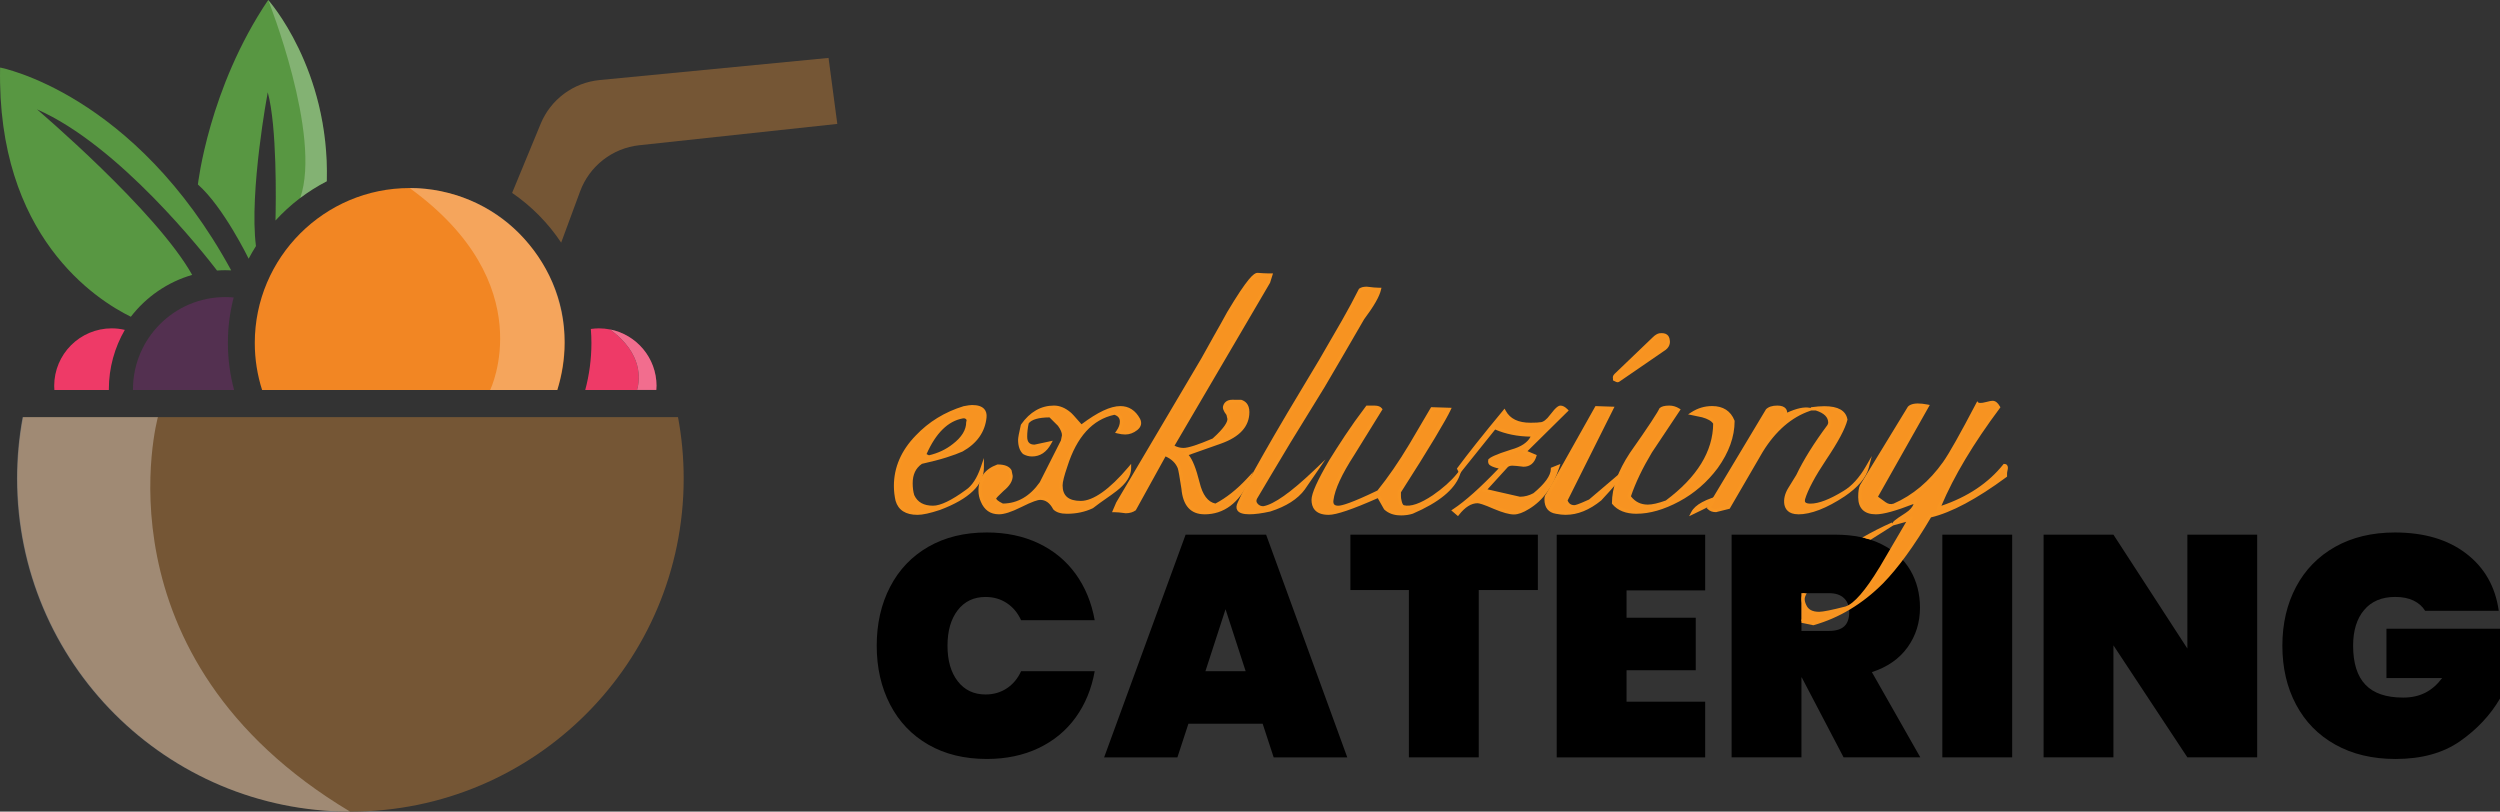 <?xml version="1.0" encoding="UTF-8"?>
<svg xmlns="http://www.w3.org/2000/svg" id="Layer_2" data-name="Layer 2" viewBox="0 0 771.74 250.54">
  <rect x="0" y="0" width="771.74" height="250.54" fill="#333333" stroke="none"/>
  <defs>
    <style>
      .cls-1 {
        opacity: .26;
      }

      .cls-1, .cls-2 {
        fill: #fff;
      }

      .cls-3 {
        fill: #589742;
      }

      .cls-4 {
        fill: #533050;
      }

      .cls-5 {
        fill: #f79321;
      }

      .cls-6 {
        fill: #f28623;
      }

      .cls-7 {
        fill: #f89521;
      }

      .cls-2 {
        opacity: .31;
      }

      .cls-8 {
        fill: #ee3a67;
      }

      .cls-9 {
        fill: #755635;
      }
    </style>
  </defs>
  <g id="Layer_1-2" data-name="Layer 1">
    <g>
      <path d="m274.77,181.17c2.75-5.31,6.68-9.43,11.8-12.38,5.11-2.94,11.13-4.42,18.06-4.42,5.95,0,11.28,1.12,15.97,3.35,4.69,2.23,8.51,5.39,11.46,9.47,2.94,4.08,4.9,8.84,5.87,14.27h-22.72c-1.04-2.27-2.51-4.03-4.42-5.29-1.91-1.26-4.09-1.89-6.55-1.89-3.63,0-6.49,1.36-8.59,4.08-2.1,2.72-3.16,6.38-3.16,10.97s1.05,8.25,3.16,10.97c2.1,2.72,4.97,4.08,8.59,4.08,2.46,0,4.64-.63,6.55-1.89,1.91-1.26,3.38-3.02,4.42-5.29h22.72c-.97,5.44-2.93,10.19-5.87,14.27-2.95,4.08-6.77,7.23-11.46,9.47-4.69,2.23-10.02,3.35-15.97,3.35-6.93,0-12.95-1.47-18.06-4.42-5.11-2.94-9.05-7.07-11.8-12.38-2.75-5.31-4.13-11.36-4.13-18.16s1.37-12.85,4.13-18.16Z"></path>
      <path d="m389.77,223.41h-22.91l-3.4,10.39h-22.62l25.15-68.74h24.86l25.05,68.74h-22.72l-3.4-10.39Zm-5.24-16.21l-6.21-19.13-6.21,19.13h12.43Z"></path>
      <path d="m474.73,165.05v17.09h-18.25v51.65h-21.56v-51.65h-18.06v-17.09h57.87Z"></path>
      <path d="m502.11,182.24v8.45h21.36v16.21h-21.36v9.71h24.27v17.19h-45.83v-68.74h45.83v17.19h-24.27Z"></path>
      <path d="m569.11,233.79l-12.91-24.66h-.1v24.66h-21.56v-68.74h32.04c5.57,0,10.32.99,14.27,2.96,3.95,1.97,6.91,4.66,8.88,8.06,1.97,3.4,2.96,7.23,2.96,11.51,0,4.6-1.28,8.67-3.83,12.23-2.56,3.56-6.23,6.12-11.02,7.67l14.95,26.31h-23.69Zm-13.01-39.03h8.54c2.07,0,3.62-.47,4.66-1.41,1.03-.94,1.55-2.41,1.55-4.42,0-1.81-.53-3.24-1.6-4.27-1.07-1.03-2.61-1.55-4.61-1.55h-8.54v11.65Z"></path>
      <path d="m621.15,165.05v68.74h-21.56v-68.74h21.56Z"></path>
      <path d="m696.78,233.79h-21.55l-22.82-34.57v34.57h-21.56v-68.74h21.56l22.82,35.15v-35.15h21.55v68.74Z"></path>
      <path d="m748.63,188.55c-.84-1.36-2.04-2.41-3.59-3.16-1.55-.74-3.43-1.12-5.63-1.12-4.14,0-7.35,1.34-9.61,4.03-2.27,2.69-3.4,6.36-3.4,11.02,0,5.37,1.26,9.39,3.79,12.04,2.52,2.66,6.41,3.98,11.65,3.98s9-2,12.04-6.02h-17.19v-15.24h35.05v21.56c-2.98,5.11-7.09,9.5-12.33,13.16-5.24,3.66-11.88,5.49-19.9,5.49-7.12,0-13.32-1.47-18.59-4.42-5.28-2.94-9.32-7.07-12.14-12.38-2.82-5.31-4.22-11.36-4.22-18.16s1.41-12.85,4.22-18.16c2.82-5.31,6.85-9.43,12.09-12.38,5.24-2.94,11.39-4.42,18.45-4.42,9,0,16.33,2.17,21.99,6.51,5.66,4.34,9.01,10.23,10.05,17.67h-22.72Z"></path>
    </g>
    <path class="cls-9" d="m7.14,128.77c-1.14,6.14-1.75,12.47-1.75,18.94,0,56.79,46.04,102.83,102.83,102.83s102.83-46.04,102.83-102.83c0-6.47-.6-12.8-1.75-18.94H7.14Z"></path>
    <path class="cls-3" d="m59.32,84.86c-11.06-19.78-47.91-51.1-47.91-51.1,25.35,11.09,51.71,44.68,55.59,49.75.83-.06,1.67-.1,2.51-.1.62,0,1.25.02,1.86.05C41.52,28.63.03,20.85.03,20.85c-1.05,52.07,29.67,71.69,40.36,76.93,4.72-6.12,11.32-10.72,18.93-12.92Z"></path>
    <path class="cls-8" d="m38.52,101.83c-1.29-.3-2.63-.47-4.01-.47-9.82,0-17.78,7.96-17.78,17.78,0,.42.03.83.06,1.25h16.81c0-.07,0-.14,0-.21,0-6.68,1.8-12.94,4.93-18.35Z"></path>
    <path class="cls-6" d="m126.47,58.05c-26.37,0-47.82,21.45-47.82,47.82,0,5.06.8,9.93,2.26,14.52h91.13c1.46-4.58,2.26-9.46,2.26-14.52,0-26.37-21.45-47.82-47.82-47.82Z"></path>
    <path class="cls-4" d="m72.13,91.83c-.86-.08-1.73-.12-2.61-.12-15.7,0-28.47,12.77-28.47,28.47,0,.07,0,.14,0,.21h31.21c-1.24-4.63-1.91-9.5-1.91-14.52s.62-9.55,1.78-14.04Z"></path>
    <path class="cls-3" d="m76.86,79.67c.63-1.18,1.29-2.34,2-3.46l.15-.25c-2.12-16.79,3.64-47.48,3.64-47.48,2.89,10.61,2.53,33.83,2.39,39.59,4.49-4.92,9.85-9.02,15.82-12.1l.02-.03C101.82,21.21,82.79,0,82.79,0c-18.38,27.23-21.7,56.95-21.7,56.95,7.88,6.91,15.67,22.91,15.67,22.91l.1-.18Z"></path>
    <path class="cls-9" d="m255.76,17.88l-70.64,6.83c-8.11.78-15.12,5.98-18.22,13.51l-8.81,21.33c5.98,4.09,11.13,9.31,15.14,15.35l5.84-15.81c2.89-7.84,9.98-13.37,18.29-14.26l61.11-6.58-2.7-20.35Z"></path>
    <path class="cls-1" d="m151.31,120.39s16-32.73-24.85-62.34c0,0,20.9-1.07,35.75,16.09s13.12,34.75,9.82,46.25h-20.72Z"></path>
    <g>
      <path class="cls-8" d="m188.31,101.7c-1.11-.22-2.25-.34-3.43-.34-.85,0-1.67.08-2.49.19.11,1.43.18,2.87.18,4.32,0,5.02-.67,9.88-1.91,14.52h16c.89-3.07,1.94-11.18-8.35-18.69Z"></path>
      <path class="cls-8" d="m202.67,119.14c0-8.65-6.18-15.85-14.36-17.45,10.29,7.51,9.24,15.63,8.35,18.69h5.94c.03-.41.06-.83.06-1.25Z"></path>
      <path class="cls-1" d="m202.67,119.14c0-8.65-6.18-15.85-14.36-17.45,10.29,7.51,9.24,15.63,8.35,18.69h5.94c.03-.41.06-.83.06-1.25Z"></path>
    </g>
    <path class="cls-1" d="m100.88,55.94C101.82,21.21,82.79,0,82.79,0c0,0,16.61,41.74,9.89,61.11,0,0,0,0,0,0,2.57-1.94,5.3-3.67,8.18-5.15l.02-.03Z"></path>
    <path class="cls-2" d="m48.75,128.77H6.99c-1.14,6.14-1.75,12.47-1.75,18.94,0,56.79,46.04,102.83,102.83,102.83-79.78-47.75-59.33-121.77-59.33-121.77Z"></path>
    <g>
      <g>
        <path class="cls-5" d="m299.09,125.62c.44-.05.77-.08.99-.08,2.86,0,4.19,1.1,3.97,3.31-.44,4.3-2.81,7.66-7.11,10.08-1.21.55-2.87,1.16-4.96,1.82-2.09.66-4.63,1.32-7.6,1.98-2.09,1.43-3.14,3.58-3.14,6.45,0,1.43.17,2.7.5,3.8,1.1,2.42,3.19,3.64,6.28,3.64,2.42,0,5.89-1.65,10.41-4.96,1.98-1.32,3.58-3.75,4.79-7.27,0,5.07-4.41,9.26-13.22,12.56-2.98.99-5.23,1.49-6.78,1.49-3.42,0-5.51-1.32-6.28-3.97-.33-1.43-.5-2.92-.5-4.46,0-5.62,2.2-10.69,6.61-15.21,3.97-4.19,8.81-7.16,14.55-8.93.55-.11,1.05-.19,1.49-.25Zm-13.72,14.79l1.32.66c2.98-.66,5.56-1.87,7.77-3.64,2.86-2.2,4.3-4.57,4.3-7.11.22-.55.14-.99-.25-1.32-.39-.33-.85-.44-1.4-.33-4.85.88-8.76,4.79-11.74,11.74Z"></path>
        <path class="cls-7" d="m283.22,158.93c-3.65,0-5.92-1.46-6.76-4.33-.34-1.49-.52-3.03-.52-4.6,0-5.73,2.27-10.96,6.75-15.56,4-4.23,8.97-7.27,14.76-9.05.61-.12,1.12-.21,1.57-.27h0c.47-.06.82-.09,1.05-.09,1.78,0,3,.4,3.75,1.22.59.65.83,1.54.72,2.64-.46,4.45-2.93,7.97-7.36,10.47-1.27.58-2.91,1.18-5.05,1.86-2.08.66-4.62,1.32-7.55,1.97-1.91,1.34-2.84,3.3-2.84,5.98,0,1.38.16,2.61.48,3.66,1,2.19,2.9,3.28,5.8,3.28,2.3,0,5.71-1.64,10.12-4.86,1.9-1.27,3.44-3.63,4.62-7.03l.97-2.83v2.99c0,5.27-4.56,9.66-13.55,13.03-3.07,1.02-5.34,1.52-6.95,1.52Zm15.93-32.81c-.43.06-.92.14-1.45.24-5.57,1.72-10.39,4.67-14.28,8.78-4.3,4.41-6.47,9.41-6.47,14.86,0,1.5.16,2.96.48,4.35.7,2.4,2.6,3.58,5.79,3.58,1.11,0,2.63-.28,4.55-.82-3.16-.06-5.34-1.38-6.5-3.93-.37-1.21-.54-2.53-.54-4.01,0-3.03,1.13-5.33,3.36-6.86l.17-.08c2.94-.65,5.49-1.32,7.56-1.97,2.07-.66,3.72-1.26,4.9-1.8,4.09-2.31,6.39-5.57,6.82-9.68.08-.82-.07-1.43-.47-1.87-.53-.59-1.54-.89-3-.89-.21,0-.52.03-.93.08Zm-12.52,15.48l-1.9-.95.19-.43c3.03-7.07,7.1-11.12,12.1-12.03.7-.14,1.31.01,1.82.44.53.45.67,1.08.42,1.79-.03,2.65-1.55,5.14-4.49,7.41-2.25,1.8-4.93,3.05-7.96,3.73l-.17.04Zm-.61-1.42l.74.37c2.81-.65,5.3-1.83,7.39-3.5,2.73-2.1,4.11-4.36,4.11-6.72l.04-.19c.17-.43.05-.62-.11-.76-.27-.23-.58-.3-.98-.22-4.56.83-8.32,4.53-11.18,11.01Z"></path>
      </g>
      <g>
        <path class="cls-5" d="m345.86,125.86c2.42,0,4.3,1.21,5.62,3.64.55,1.1.3,2.07-.74,2.89-1.05.83-2.18,1.24-3.39,1.24-.66,0-1.43-.11-2.31-.33.77-1.1,1.16-2.15,1.16-3.14,0-1.32-.72-2.2-2.15-2.64-7.05,1.43-12.07,6.89-15.04,16.36-.99,2.87-1.49,4.85-1.49,5.95,0,3.53,2.04,5.29,6.12,5.29s9.09-3.53,15.04-10.58c0,2.21-1.43,4.41-4.3,6.61-.99.77-2.09,1.57-3.31,2.4-1.21.83-2.54,1.79-3.97,2.89-2.31,1.1-4.9,1.65-7.77,1.65-1.76,0-3.03-.38-3.8-1.16-1.1-2.09-2.59-3.14-4.46-3.14-.99,0-3.03.77-6.12,2.31-2.87,1.43-5.07,2.15-6.61,2.15-2.42,0-4.13-1.21-5.12-3.64-.44-.99-.66-2.04-.66-3.14,0-3.75,1.82-6.28,5.45-7.6,1.98,0,3.25.5,3.8,1.49l.33,1.65c0,1.32-.88,2.7-2.64,4.13-1.65,1.54-2.48,2.42-2.48,2.64,0,.66.83,1.38,2.48,2.15,4.74,0,8.7-2.26,11.9-6.78,1.1-2.2,2.2-4.38,3.31-6.53,1.1-2.15,2.2-4.32,3.31-6.53l.33-1.65c0-.99-.44-2.09-1.32-3.31l-2.81-2.81c-3.75,0-6.12.72-7.11,2.15-.33,1.54-.5,2.98-.5,4.3,0,1.98.93,2.97,2.81,2.97l4.63-.99c-1.32,2.42-3.14,3.64-5.45,3.64-.88,0-1.71-.22-2.48-.66-.88-.88-1.32-2.2-1.32-3.97,0-.55.27-2.04.83-4.46,2.64-3.74,5.89-5.62,9.75-5.62,1.65,0,3.25.66,4.79,1.98.11,0,1.32,1.32,3.64,3.97,5.07-3.86,9.09-5.79,12.07-5.79Z"></path>
        <path class="cls-7" d="m308.34,158.76c-2.64,0-4.52-1.33-5.59-3.95-.46-1.04-.7-2.17-.7-3.33,0-3.96,1.95-6.68,5.78-8.07l.17-.03c2.17,0,3.59.59,4.24,1.74l.05.15.33,1.65c0,1.57-.94,3.09-2.82,4.62-1.73,1.61-2.17,2.16-2.29,2.33.05.22.37.76,2.08,1.58,4.5-.04,8.33-2.24,11.38-6.57,1.06-2.14,2.17-4.32,3.27-6.47,1.09-2.13,2.18-4.28,3.27-6.46l.32-1.59c0-.78-.42-1.79-1.24-2.91l-2.61-2.6c-3.36.02-5.53.65-6.43,1.85-.31,1.46-.46,2.84-.46,4.09,0,1.69.7,2.46,2.26,2.47l5.64-1.21-.52.96c-1.41,2.59-3.39,3.9-5.89,3.9-.97,0-1.89-.25-2.73-.73l-.1-.08c-.98-.97-1.47-2.43-1.47-4.32,0-.6.27-2.1.84-4.57l.08-.18c2.73-3.87,6.15-5.83,10.16-5.83,1.76,0,3.48.71,5.11,2.09.34.25,1.1,1.06,3.39,3.68,5.03-3.77,8.95-5.61,12-5.61,2.61,0,4.65,1.31,6.06,3.9.67,1.33.36,2.55-.87,3.52-1.13.89-2.38,1.35-3.7,1.35-.71,0-1.53-.12-2.44-.34l-.7-.18.42-.59c.71-1.01,1.07-1.97,1.07-2.85,0-1.06-.53-1.74-1.68-2.13-6.76,1.43-11.65,6.81-14.54,16-.97,2.81-1.46,4.76-1.46,5.8,0,3.22,1.84,4.79,5.62,4.79s8.84-3.5,14.66-10.4l.88-1.05v1.37c0,2.36-1.51,4.71-4.49,7.01-.98.76-2.1,1.57-3.33,2.41-1.18.81-2.51,1.77-3.94,2.88l-.09.05c-2.37,1.13-5.06,1.7-7.98,1.7-1.9,0-3.29-.44-4.16-1.3l-.09-.12c-1.02-1.93-2.33-2.87-4.02-2.87-.62,0-2.15.39-5.89,2.26-2.96,1.48-5.2,2.2-6.84,2.2Zm-.24-14.38c-3.39,1.26-5.04,3.59-5.04,7.1,0,1.02.21,2.01.62,2.94.92,2.25,2.45,3.34,4.67,3.34,1.46,0,3.61-.71,6.39-2.1,3.19-1.59,5.26-2.37,6.34-2.37,2.04,0,3.68,1.12,4.87,3.34.68.64,1.82.96,3.4.96,2.76,0,5.28-.53,7.51-1.58,1.43-1.1,2.76-2.07,3.95-2.88,1.21-.83,2.32-1.63,3.28-2.38,1.96-1.51,3.23-3.01,3.78-4.5-5.57,6.29-10.23,9.36-14.22,9.36-5.47,0-6.62-3.15-6.62-5.79,0-1.17.5-3.17,1.52-6.11,3.02-9.61,8.2-15.23,15.41-16.69l.12-.03.12.04c2.07.64,2.5,2.05,2.5,3.12,0,.9-.29,1.84-.85,2.81.56.11,1.06.16,1.51.16,1.1,0,2.11-.37,3.08-1.13.86-.68,1.05-1.39.61-2.28-1.23-2.26-2.93-3.36-5.17-3.36-2.85,0-6.81,1.91-11.76,5.68l-.37.28-.31-.35c-2.42-2.77-3.19-3.57-3.43-3.8h-.02l-.14-.12c-1.44-1.24-2.95-1.86-4.47-1.86-2.49,0-4.74.84-6.72,2.5,1.33-.57,3.17-.85,5.56-.85h.21l2.96,2.96c.99,1.36,1.47,2.57,1.47,3.66l-.38,1.88c-1.1,2.21-2.21,4.38-3.31,6.53-1.1,2.15-2.2,4.32-3.3,6.53-3.32,4.7-7.46,7.05-12.35,7.05l-.21-.05c-1.89-.88-2.77-1.71-2.77-2.6,0-.28,0-.54,2.64-3.01,1.66-1.35,2.49-2.61,2.49-3.77l-.3-1.47c-.47-.76-1.56-1.16-3.24-1.17Zm8.32-5.03c.67.37,1.4.56,2.17.56,1.8,0,3.26-.79,4.41-2.4l-3.58.76c-2.17,0-3.31-1.2-3.31-3.47,0-1.18.13-2.47.39-3.82-.14.18-.28.37-.42.56-.65,2.88-.79,3.9-.79,4.25,0,1.59.38,2.79,1.13,3.57Z"></path>
      </g>
      <g>
        <path class="cls-5" d="m391.64,87.02l-29.75,50.74c1.1.66,2.26.99,3.47.99,1.54,0,4.63-.99,9.26-2.98,3.19-2.86,4.79-5.01,4.79-6.45,0-.11-.11-.6-.33-1.49-.88-1.1-1.21-1.93-.99-2.48.33-.99,1.1-1.49,2.31-1.49h2.65c1.43.44,2.15,1.54,2.15,3.31,0,4.19-2.81,7.27-8.43,9.26l-10.74,3.8c1.32.99,2.59,3.91,3.8,8.76.99,4.19,2.81,6.5,5.45,6.94,3.41-1.76,6.72-4.35,9.92-7.77-3.09,6.72-7.55,10.08-13.39,10.08-3.97,0-6.17-2.48-6.61-7.44-.55-3.64-.94-5.79-1.16-6.45-.77-1.87-2.26-3.25-4.46-4.13l-9.26,16.86c-.77.55-1.71.83-2.81.83-.77-.11-1.43-.19-1.98-.25-.55-.05-1.05-.08-1.49-.08l.99-2.31,26.28-44.46c1.32-2.42,2.65-4.79,3.97-7.11,1.32-2.31,2.64-4.68,3.97-7.11,4.74-7.93,7.71-11.9,8.93-11.9,1.43.11,2.48.17,3.14.17h.99l-.66,2.15Z"></path>
        <path class="cls-7" d="m371.81,158.76c-4.25,0-6.65-2.66-7.11-7.89-.54-3.56-.92-5.71-1.13-6.33-.67-1.61-1.9-2.82-3.77-3.65l-9.19,16.63c-.85.61-1.9.92-3.1.92-.83-.11-1.49-.19-2.03-.25-.54-.05-1.02-.08-1.44-.08h-.76l1.29-3.01,26.31-44.52c1.33-2.43,2.66-4.82,3.96-7.1,1.33-2.32,2.66-4.71,3.96-7.1,6.4-10.72,8.32-12.16,9.36-12.16,1.45.11,2.49.17,3.14.17h1.67l-.91,2.9-29.49,50.3c.89.45,1.82.68,2.78.68,1.46,0,4.48-.98,8.98-2.9,3.77-3.39,4.57-5.15,4.57-6.02,0-.03-.04-.26-.29-1.26-.96-1.22-1.29-2.17-1-2.89.27-.81.98-1.8,2.78-1.8l2.79.02c1.14.35,2.5,1.29,2.5,3.78,0,4.4-2.95,7.67-8.76,9.73l-9.98,3.53c1.19,1.39,2.29,4.17,3.36,8.44.92,3.87,2.56,6.07,4.89,6.54,3.29-1.72,6.53-4.28,9.63-7.59l2.1-2.25-1.28,2.8c-3.16,6.88-7.82,10.37-13.84,10.37Zm-12.46-19.15l.41.17c2.32.93,3.92,2.41,4.74,4.41.24.72.63,2.86,1.19,6.56.42,4.73,2.42,7.01,6.12,7.01,4.77,0,8.51-2.26,11.38-6.88-2.5,2.31-5.07,4.16-7.68,5.51l-.15.08-.16-.03c-2.85-.47-4.82-2.93-5.86-7.32-1.47-5.86-2.78-7.85-3.62-8.48l-.75-.56,11.62-4.11c5.45-1.92,8.1-4.8,8.1-8.78,0-1.52-.55-2.42-1.73-2.81h-2.57c-1.31,0-1.68.65-1.84,1.15-.08.2-.12.72.91,2.01l.1.19c.32,1.29.35,1.49.35,1.61,0,1.6-1.62,3.83-4.96,6.82l-.14.09c-4.74,2.03-7.83,3.02-9.45,3.02-1.3,0-2.55-.36-3.73-1.06l-.42-.25,29.97-51.12.45-1.45h-.31c-.68,0-1.75-.06-3.18-.17-.32,0-2,.84-8.46,11.66-1.3,2.38-2.63,4.77-3.96,7.1-1.3,2.27-2.63,4.66-3.96,7.1l-26.29,44.48-.68,1.58c.25.01.51.04.79.06.56.06,1.23.14,2,.25.88,0,1.69-.23,2.36-.67l9.41-17.14Z"></path>
      </g>
      <g>
        <path class="cls-5" d="m421.89,89.01c.88.11,1.65.19,2.31.25.66.06,1.21.08,1.65.08-.44,1.98-2.15,4.96-5.12,8.92-2.54,4.41-4.82,8.35-6.86,11.82-2.04,3.47-3.83,6.53-5.37,9.17l-10.58,17.19c-2.31,3.86-4.33,7.22-6.03,10.08-1.71,2.87-3.11,5.24-4.21,7.11-.44.77-.39,1.49.17,2.15.55.66,1.27.99,2.15.99,3.41-.55,8.76-4.3,16.03-11.24l-3.64,5.29c-2.09,2.87-5.57,5.07-10.41,6.61-2.54.55-4.63.83-6.28.83-3.08,0-4.13-.99-3.14-2.98,1.21-2.75,3.88-7.77,8.02-15.04,4.13-7.27,9.83-16.91,17.11-28.92,2.64-4.52,4.98-8.57,7.02-12.15,2.04-3.58,3.77-6.8,5.21-9.67.44-.33,1.1-.5,1.98-.5Z"></path>
        <path class="cls-7" d="m385.69,158.76c-2,0-3.22-.41-3.74-1.25-.39-.64-.34-1.46.15-2.45,1.21-2.76,3.92-7.83,8.03-15.06,4.1-7.22,9.86-16.95,17.11-28.94,2.56-4.38,4.92-8.46,7.02-12.14,2.02-3.55,3.77-6.8,5.19-9.65l.05-.1.09-.07c.53-.4,1.28-.6,2.28-.6h.06c.87.11,1.64.2,2.29.25.63.05,1.17.08,1.61.08h.62l-.14.61c-.46,2.07-2.17,5.06-5.21,9.12-2.5,4.36-4.79,8.3-6.83,11.77-2.04,3.47-3.83,6.53-5.37,9.17l-10.58,17.2c-2.31,3.85-4.32,7.21-6.03,10.08-1.71,2.87-3.11,5.23-4.21,7.1-.34.59-.3,1.08.12,1.58.46.55,1.03.81,1.77.81,3.22-.53,8.52-4.26,15.69-11.1l3.49-3.33-6.37,9.27c-2.16,2.95-5.75,5.24-10.67,6.8-2.6.57-4.74.85-6.43.85Zm34.6-68.92c-1.42,2.83-3.16,6.06-5.16,9.58-2.1,3.68-4.46,7.77-7.03,12.16-7.25,11.98-13.01,21.71-17.1,28.92-4.09,7.2-6.78,12.25-7.99,15-.34.68-.41,1.18-.21,1.5.18.29.79.77,2.89.77,1.62,0,3.69-.27,6.17-.81,4.68-1.49,8.1-3.65,10.12-6.42l1.09-1.59c-5.73,5.11-10,7.84-13,8.33,0,0-.02,0-.03,0-1.1,0-1.94-.39-2.59-1.17-.69-.82-.76-1.76-.21-2.72,1.1-1.88,2.51-4.25,4.22-7.12,1.71-2.86,3.72-6.23,6.03-10.08l10.58-17.19c1.54-2.63,3.33-5.69,5.37-9.17,2.04-3.47,4.32-7.41,6.86-11.81,2.66-3.55,4.3-6.29,4.91-8.19-.32-.01-.67-.04-1.04-.07-.66-.05-1.43-.14-2.3-.25-.69,0-1.22.12-1.56.33Z"></path>
      </g>
      <g>
        <path class="cls-5" d="m424.37,125.7c.88,0,1.49.22,1.82.66-1.43,2.31-2.87,4.63-4.3,6.94-1.43,2.31-2.87,4.63-4.3,6.94-3.86,5.95-6.01,10.64-6.45,14.05-.22,1.54.44,2.31,1.98,2.31,1.65,0,5.79-1.6,12.4-4.79,3.31-4.08,6.61-8.87,9.92-14.38l6.61-11.24,5.29.17c-.66,1.43-2.26,4.27-4.79,8.51-2.54,4.24-6.06,9.89-10.58,16.94v1.32c0,.44.05.88.17,1.32.22,1.21.6,1.88,1.16,1.98,2.2.55,5.29-.5,9.26-3.14,3.19-2.2,5.73-4.46,7.6-6.78-1.54,4.3-6.28,8.16-14.21,11.57-.99.33-2.21.5-3.64.5-1.88,0-3.42-.55-4.63-1.65l-2.15-3.8c-7.93,3.53-13.06,5.29-15.37,5.29-3.2,0-4.79-1.38-4.79-4.13,0-1.87,1.82-5.89,5.45-12.07,1.43-2.31,3.06-4.85,4.88-7.6,1.82-2.75,3.94-5.73,6.36-8.93h2.31Z"></path>
        <path class="cls-7" d="m432.3,159.09c-1.99,0-3.66-.6-4.96-1.78l-.1-.12-1.93-3.41c-7.83,3.46-12.79,5.15-15.16,5.15-4.38,0-5.29-2.52-5.29-4.63,0-1.98,1.81-6.01,5.52-12.32,1.41-2.28,3.05-4.84,4.89-7.62,1.82-2.75,3.96-5.76,6.38-8.95l.15-.2h2.56c1.04,0,1.79.29,2.22.86l.21.27-8.77,14.17c-3.8,5.87-5.95,10.53-6.38,13.85-.09.63-.02,1.08.22,1.35.23.27.66.4,1.27.4,1.08,0,4.05-.82,12.08-4.69,3.25-4.02,6.55-8.81,9.81-14.24l6.76-11.49,6.34.2-.32.69c-.67,1.46-2.25,4.26-4.82,8.56-2.52,4.22-6.06,9.88-10.51,16.83v1.18c0,.4.05.81.15,1.2.18.96.46,1.55.77,1.62,2.07.52,5.05-.51,8.88-3.07,3.13-2.16,5.65-4.4,7.49-6.67l1.86-2.29-1,2.77c-1.59,4.42-6.46,8.41-14.49,11.86-1.08.36-2.36.54-3.83.54Zm-4.23-2.47c1.12.99,2.5,1.47,4.23,1.47,1.37,0,2.54-.16,3.48-.47,5.19-2.24,9.01-4.68,11.41-7.31-1.29,1.15-2.75,2.29-4.36,3.4-4.14,2.76-7.29,3.81-9.66,3.21-.76-.15-1.27-.93-1.53-2.38-.11-.44-.17-.93-.17-1.41v-1.47l.08-.12c4.48-7,8.04-12.69,10.57-16.93,2.16-3.61,3.65-6.22,4.43-7.78l-4.22-.13-6.46,10.98c-3.31,5.51-6.66,10.37-9.96,14.44l-.17.13c-6.74,3.26-10.86,4.84-12.61,4.84-.92,0-1.6-.25-2.03-.75-.43-.5-.58-1.22-.45-2.14.45-3.47,2.64-8.26,6.52-14.25l8.37-13.53c-.26-.16-.66-.25-1.18-.25h-2.07c-2.35,3.1-4.43,6.03-6.19,8.7-1.83,2.78-3.47,5.33-4.87,7.59-3.57,6.06-5.38,10.03-5.38,11.8,0,2.48,1.36,3.63,4.29,3.63,2.24,0,7.34-1.76,15.17-5.25l.42-.18,2.33,4.13Z"></path>
      </g>
      <g>
        <path class="cls-5" d="m478.91,128.34c1.32-1.76,2.26-2.64,2.81-2.64s1.16.33,1.82.99l-12.89,12.73,3.14,1.32c-.55,1.88-1.71,2.81-3.47,2.81-.88-.11-1.6-.19-2.15-.25-.55-.05-.99-.08-1.32-.08-.66,0-1.21.17-1.65.5l-6.94,7.6,10.91,2.48c1.54,0,3.03-.38,4.46-1.16,3.74-3.08,5.62-5.73,5.62-7.93l1.65-.66c-1.88,5.84-4.9,10.03-9.09,12.56-1.76,1.1-3.25,1.65-4.46,1.65-1.32,0-3.31-.55-5.95-1.65-2.76-1.21-4.52-1.82-5.29-1.82-2.09,0-4.13,1.27-6.12,3.8l-1.16-.99c3.86-2.53,8.76-6.94,14.71-13.22,0-.11-.22-.19-.66-.25-.44-.05-.91-.17-1.41-.33-.5-.17-.91-.36-1.24-.58-.33-.22-.44-.6-.33-1.16.66-.66,2.92-1.6,6.78-2.81,3.19-.88,5.29-2.31,6.28-4.3v-.66c-4.3,0-8.16-.77-11.57-2.31l-10.74,13.39-.33-.66c1.54-2.09,3.47-4.6,5.79-7.52,2.31-2.92,5.07-6.31,8.26-10.17,1.43,2.64,4.13,3.97,8.1,3.97,1.54,0,2.53-.05,2.98-.17,1.1,0,2.26-.83,3.47-2.48Z"></path>
        <path class="cls-7" d="m450.06,159.31l-2.06-1.76.56-.37c3.69-2.42,8.42-6.65,14.08-12.58-.42-.06-.85-.17-1.32-.33-.55-.18-.99-.39-1.36-.64-.35-.23-.73-.72-.54-1.67l.03-.15.11-.11c.46-.46,1.69-1.27,6.98-2.93,3-.83,4.99-2.15,5.93-3.94v-.04c-4.01-.06-7.68-.79-10.92-2.2l-10.99,13.7-.82-1.63.18-.25c1.54-2.09,3.49-4.62,5.8-7.53,2.35-2.96,5.13-6.39,8.27-10.17l.47-.57.35.65c1.35,2.49,3.85,3.71,7.66,3.71,1.86,0,2.58-.08,2.85-.15h.12c.93-.01,1.96-.78,3.07-2.29h0c1.88-2.51,2.68-2.85,3.21-2.85.7,0,1.41.37,2.17,1.14l.36.36-12.72,12.56,2.86,1.21-.13.43c-.61,2.07-1.98,3.17-3.95,3.17-.94-.11-1.65-.19-2.2-.25-.53-.05-.95-.08-1.27-.08-.55,0-1,.13-1.35.4l-6.3,6.91,10.02,2.28c1.43,0,2.84-.38,4.17-1.1,3.53-2.92,5.36-5.46,5.36-7.49v-.34l2.95-1.18-.32,1.01c-1.9,5.93-5.04,10.25-9.31,12.84-1.85,1.16-3.4,1.73-4.72,1.73-1.41,0-3.42-.55-6.14-1.69-3.35-1.47-4.62-1.78-5.1-1.78-1.92,0-3.85,1.21-5.72,3.61l-.32.41Zm-.4-1.66l.27.23c.39-.47.78-.89,1.17-1.26-.49.37-.97.71-1.44,1.03Zm6.45-3.36c.54,0,1.7.19,5.49,1.86,2.56,1.07,4.5,1.61,5.75,1.61,1.11,0,2.52-.53,4.2-1.58,3.82-2.31,6.69-6.1,8.53-11.27l-.34.14c-.17,2.3-2.07,4.92-5.79,7.98-1.58.86-3.16,1.27-4.78,1.27h-.11s-11.75-2.68-11.75-2.68l2.17-2.37c-2.44,2.39-4.67,4.41-6.69,6.05,1.09-.67,2.2-1.01,3.33-1.01Zm4.27-11.97c-.04.37.09.45.14.49.29.19.67.37,1.12.52.47.16.91.26,1.31.31.33.04.99.13,1.09.62l.8-.87c.59-.46,1.25-.66,2.02-.66.34,0,.8.03,1.37.08.56.06,1.27.14,2.16.25,1.36,0,2.27-.65,2.79-2.03l-3.4-1.43,13.05-12.88c-.41-.33-.78-.51-1.09-.51-.06,0-.63.07-2.41,2.44-1.31,1.78-2.55,2.65-3.81,2.68-.51.11-1.48.17-3.04.17-3.83,0-6.57-1.21-8.16-3.6-1.01,1.22-1.98,2.4-2.92,3.54l.21.1c3.33,1.51,7.15,2.27,11.36,2.27h.5v1.28l-.05.11c-1.05,2.11-3.27,3.64-6.6,4.56-4.32,1.36-5.9,2.14-6.44,2.58Z"></path>
      </g>
      <g>
        <path class="cls-5" d="m497.59,126.03l-14.21,28.43c.44,1.32,1.32,1.98,2.64,1.98.55,0,2.15-.6,4.79-1.82l11.07-9.42c-4.52,5.18-7.16,8.16-7.93,8.93-3.53,2.87-7.05,4.3-10.58,4.3-.44,0-.91-.03-1.4-.08-.5-.06-1.02-.14-1.57-.25-2.09-.33-3.14-1.65-3.14-3.97,0-.66.17-1.16.5-1.49l15.04-26.78,4.79.17Zm1.98-8.59c-.11.11-.39.06-.83-.17l-.33-.17v-.33c-.11-.33,0-.66.33-.99l11.74-11.24c.66-.66,1.27-1.05,1.82-1.16,1.65-.22,2.53.33,2.64,1.65.22,1.21-.33,2.21-1.65,2.98l-13.72,9.42Z"></path>
        <path class="cls-7" d="m483.37,158.93c-.45,0-.94-.03-1.46-.08-.51-.06-1.05-.14-1.61-.25-2.31-.37-3.54-1.91-3.54-4.46,0-.76.2-1.36.59-1.79l15.16-26.99,5.88.2-14.47,28.93c.39.99,1.06,1.45,2.1,1.45.22,0,1.09-.17,4.52-1.74l11.02-9.38.7.71c-4.57,5.24-7.17,8.17-7.96,8.95-3.64,2.96-7.3,4.44-10.93,4.44Zm9.71-32.55l-14.97,26.62c-.23.23-.35.61-.35,1.13,0,2.08.86,3.18,2.72,3.47.56.11,1.07.19,1.55.25.48.05.94.08,1.35.08,3.39,0,6.85-1.41,10.26-4.18.43-.43,1.56-1.68,3.37-3.73l-5.98,5.06c-3.64,1.67-4.6,1.86-5,1.86-1.54,0-2.61-.8-3.12-2.33l-.06-.2,13.96-27.92-3.71-.13Zm6.33-8.38c-.34,0-.7-.18-.89-.28l-.6-.3v-.57c-.09-.36-.07-.87.48-1.42l11.74-11.25c.73-.73,1.41-1.15,2.06-1.29,1.09-.14,1.91,0,2.46.45.46.37.72.93.79,1.65.17.94-.01,2.35-1.9,3.45l-13.66,9.38c-.14.12-.31.16-.48.16Zm-.49-1.2l.05.03c.2.1.32.14.38.16l13.66-9.38c1.18-.69,1.63-1.47,1.44-2.47-.04-.49-.18-.81-.42-1-.33-.27-.89-.35-1.67-.24-.42.08-.94.43-1.53,1.01l-11.74,11.25c-.27.27-.22.42-.2.47l.03.18Z"></path>
      </g>
      <g>
        <path class="cls-5" d="m528.5,125.86c3.19,0,5.34,1.38,6.45,4.13,0,4.74-1.71,9.48-5.12,14.21-3.2,4.3-7.11,7.69-11.74,10.17-4.63,2.48-8.93,3.72-12.89,3.72-3.2,0-5.57-.94-7.11-2.81,0-4.63,1.82-9.69,5.45-15.21,2.86-4.08,5.04-7.24,6.53-9.5,1.49-2.26,2.34-3.66,2.56-4.21.44-.44,1.32-.66,2.64-.66.99,0,1.93.28,2.81.83l-8.6,12.89c-2.98,4.96-5.18,9.59-6.61,13.88,1.43,1.98,3.36,2.98,5.79,2.98,1.43,0,3.36-.44,5.78-1.32,9.92-7.38,14.88-15.48,14.88-24.3-.55-.99-1.82-1.76-3.8-2.31-.55-.11-1.07-.22-1.57-.33-.5-.11-1.02-.22-1.57-.33,1.87-1.21,3.91-1.82,6.12-1.82Zm3.64,27.27c-1.1.77-2.45,1.57-4.05,2.4-1.6.83-3.44,1.74-5.54,2.73,1.1-2.09,4.3-3.8,9.59-5.12Z"></path>
        <path class="cls-7" d="m521.41,159.36l.7-1.33c1.18-2.25,4.42-4,9.91-5.38l2.62-.66-2.21,1.55c-1.11.78-2.49,1.59-4.11,2.43-1.57.81-3.44,1.73-5.55,2.74l-1.35.64Zm7.07-4.59c-1.61.59-2.89,1.24-3.84,1.94,1.18-.58,2.26-1.12,3.22-1.61.21-.11.42-.22.62-.33Zm-23.28,3.83c-3.34,0-5.86-1.01-7.49-2.99l-.11-.14v-.18c0-4.7,1.86-9.91,5.54-15.48,2.85-4.06,5.05-7.25,6.53-9.5,1.82-2.76,2.37-3.76,2.52-4.13l.11-.17c.54-.54,1.52-.81,3-.81,1.08,0,2.11.3,3.07.9l.44.27-8.88,13.32c-2.88,4.8-5.06,9.35-6.47,13.52,1.32,1.72,3.04,2.56,5.23,2.56,1.36,0,3.22-.43,5.54-1.27,9.65-7.2,14.56-15.17,14.62-23.72-.52-.82-1.67-1.48-3.44-1.97-.52-.1-1.05-.21-1.55-.32-.49-.11-1.01-.22-1.56-.33l-1.2-.24,1.03-.67c1.95-1.26,4.1-1.9,6.39-1.9,3.4,0,5.73,1.5,6.91,4.45l.04.19c0,4.82-1.76,9.7-5.22,14.51-3.23,4.34-7.24,7.81-11.9,10.31-4.68,2.51-9.1,3.78-13.13,3.78Zm-6.61-3.49c1.44,1.65,3.66,2.49,6.61,2.49,3.86,0,8.12-1.23,12.66-3.66,4.54-2.43,8.43-5.8,11.57-10.02,3.31-4.59,5-9.24,5.02-13.82-1.04-2.51-2.98-3.73-5.95-3.73-1.66,0-3.25.37-4.72,1.1.09.02.19.04.28.06.49.11,1.01.22,1.56.33,2.17.6,3.52,1.44,4.14,2.56l.06.11v.13c0,8.94-5.07,17.25-15.08,24.7l-.13.07c-2.46.9-4.47,1.35-5.96,1.35-2.58,0-4.67-1.07-6.19-3.18l-.15-.21.08-.24c1.43-4.3,3.67-9.01,6.66-13.98l8.31-12.46c-.67-.33-1.36-.5-2.09-.5-1.4,0-1.99.27-2.23.46-.29.65-1.13,2.02-2.56,4.19-1.49,2.26-3.69,5.46-6.54,9.52-3.51,5.32-5.31,10.28-5.36,14.74Z"></path>
      </g>
      <g>
        <path class="cls-5" d="m548.66,125.7c1.98,0,2.81.83,2.48,2.48,3.19-1.54,5.67-2.15,7.44-1.82-5.84,1.98-10.8,6.28-14.88,12.89-.33.55-1.32,2.26-2.98,5.12-1.65,2.87-4.02,6.94-7.11,12.23-1.21.33-2.53.66-3.97.99-.88,0-1.6-.27-2.15-.83l18.02-30.08c.66-.66,1.71-.99,3.14-.99Zm12.64.25c.72-.05,1.35-.08,1.9-.08,3.97,0,6.17,1.21,6.61,3.64-.66,2.64-2.81,6.67-6.45,12.07-3.53,5.29-5.73,9.42-6.61,12.4-.33,1.32.38,1.98,2.15,1.98,2.64,0,6.12-1.32,10.41-3.97,2.64-1.54,5.01-4.13,7.11-7.77-.77,2.98-3.2,5.84-7.27,8.6-5.51,3.64-10.19,5.45-14.05,5.45-2.21,0-3.47-.88-3.8-2.64-.22-1.43.11-2.92.99-4.46l2.64-4.3c2.2-4.63,5.4-9.75,9.59-15.37.22-.44.33-.77.33-.99,0-1.98-1.43-3.41-4.3-4.3h-1.49c.77-.11,1.51-.19,2.23-.25Z"></path>
        <path class="cls-7" d="m555.11,158.76c-3.08,0-4.03-1.66-4.29-3.05-.24-1.55.11-3.16,1.05-4.8l2.65-4.31c2.18-4.59,5.43-9.79,9.61-15.41.21-.44.23-.64.23-.69,0-1.74-1.27-2.98-3.87-3.8h-1.34l-.41.14c-5.7,1.94-10.62,6.2-14.61,12.68-.33.55-1.32,2.25-2.97,5.11-1.65,2.87-4.02,6.94-7.11,12.23l-.1.18-.2.05c-1.21.33-2.55.67-3.99,1h-.11c-1.01.01-1.86-.31-2.5-.96l-.28-.28,18.29-30.51c.75-.75,1.93-1.14,3.49-1.14,1.22,0,2.1.31,2.59.91.28.34.43.76.46,1.26,2.94-1.33,5.23-1.82,6.96-1.49l.35.07-.02-.23c.77-.11,1.53-.19,2.26-.25h0c.74-.06,1.38-.08,1.94-.08,4.22,0,6.61,1.36,7.1,4.05l.02.11-.03.1c-.67,2.69-2.87,6.8-6.52,12.22-3.48,5.22-5.68,9.34-6.55,12.26-.1.4-.07.71.08.9.22.29.77.44,1.59.44,2.54,0,5.95-1.31,10.15-3.89,2.56-1.5,4.89-4.05,6.94-7.59l1.85-3.21-.93,3.58c-.8,3.08-3.32,6.07-7.48,8.88-5.57,3.68-10.39,5.54-14.33,5.54Zm7.3-32.38c1.96.97,2.95,2.35,2.95,4.11,0,.31-.12.69-.38,1.22-4.19,5.64-7.4,10.78-9.58,15.36l-2.67,4.34c-.81,1.42-1.13,2.82-.92,4.12.28,1.51,1.33,2.22,3.31,2.22,2.43,0,5.24-.76,8.39-2.28-1.73.64-3.26.96-4.59.96-1.17,0-1.95-.27-2.38-.82-.35-.45-.44-1.05-.26-1.78.9-3.03,3.14-7.25,6.68-12.55,3.54-5.25,5.67-9.22,6.35-11.8-.44-2.1-2.44-3.12-6.1-3.12-.25,0-.51,0-.8.02Zm-34.26,30.29c.4.28.87.42,1.45.43,1.32-.31,2.56-.62,3.69-.92,3.03-5.2,5.37-9.22,7-12.05,1.66-2.87,2.65-4.58,2.98-5.13,3.47-5.64,7.64-9.66,12.41-11.98-1.24.29-2.69.83-4.33,1.62l-.9.44.2-.98c.12-.6.06-1.05-.17-1.34-.29-.36-.91-.54-1.82-.54-1.26,0-2.18.27-2.75.8l-17.77,29.67Z"></path>
      </g>
      <g>
        <path class="cls-5" d="m575.64,166.05c.4.1.79.22,1.18.34l7.38-4.66c-3,1.34-5.84,2.78-8.56,4.32Z"></path>
        <path class="cls-5" d="m618.74,143.72c-4.85,6.06-11.63,10.47-20.33,13.22,3.86-9.48,10.03-19.89,18.51-31.24-.55-.99-1.16-1.49-1.82-1.49-.33,0-.91.11-1.74.33-.83.22-1.46.33-1.9.33-.55,0-.88-.05-.99-.17-4.96,9.48-8.38,15.54-10.25,18.18-4.3,6.06-9.48,10.41-15.54,13.06-.99.33-1.96.17-2.89-.5-.94-.66-1.85-1.32-2.73-1.98l15.87-28.1c-.55-.11-1.07-.19-1.57-.25-.5-.05-.97-.08-1.4-.08-1.21,0-2.09.28-2.64.83l-14.71,24.13c-.33.66-.5,1.82-.5,3.47,0,3.2,1.65,4.79,4.96,4.79,2.31,0,6.39-1.16,12.23-3.47,0,1.43-.94,2.75-2.81,3.97-2.42,1.54-3.69,2.48-3.8,2.81l4.79-1.32c-5.84,10.03-8.82,15.1-8.93,15.21-4.41,7.27-7.99,11.35-10.74,12.23-4.3,1.1-7.05,1.65-8.26,1.65-2.31,0-3.8-.83-4.46-2.48-.33-.66-.5-1.32-.5-1.98,0-.47.19-1.05.57-1.75h-1.06v8.59c1.22.26,2.45.51,3.64.77,7.83-2.21,14.88-6.45,21.16-12.73,4.74-4.85,9.7-11.68,14.88-20.5,6.28-1.43,14.05-5.56,23.31-12.4v-.66c0-.33.05-.71.17-1.16.22-.88.05-1.32-.5-1.32Z"></path>
        <path class="cls-7" d="m619.6,143.6c-.14-.17-.39-.38-.85-.38h-.24l-.15.19c-4.57,5.71-10.98,9.99-19.06,12.72,3.85-9.13,9.91-19.26,18.03-30.13l.19-.26-.16-.28c-.65-1.16-1.4-1.74-2.26-1.74-.38,0-.97.11-1.86.35-.97.26-1.5.31-1.77.31-.5,0-.66-.05-.64-.02l-.47-.49-.32.61c-4.92,9.4-8.35,15.5-10.21,18.12-4.22,5.96-9.38,10.29-15.29,12.87-.84.28-1.64.14-2.45-.43-.81-.57-1.6-1.14-2.36-1.71l15.99-28.32-.68-.13c-.57-.11-1.1-.2-1.61-.25-2.08-.23-3.6.03-4.46.89l-14.8,24.26c-.37.74-.55,1.95-.55,3.7,0,3.46,1.89,5.29,5.46,5.29,2.29,0,6.09-1.04,11.62-3.19-.29.96-1.11,1.89-2.46,2.77-3.79,2.41-3.92,2.81-4.01,3.08l-.06.18-.17-.31c-3.19,1.42-6.23,2.97-9.12,4.64.88.13,1.72.42,2.57.68l7.02-4.44h0s3.97-1.1,3.97-1.1c-5.28,9.05-8.06,13.79-8.23,14.05l-.07.09c-4.32,7.13-7.84,11.17-10.44,12-4.24,1.09-6.98,1.64-8.14,1.64-2.11,0-3.42-.71-4.02-2.2-.29-.59-.44-1.18-.44-1.76,0-.39.17-.95.63-1.75h-1.14c-.37.74-.48,1.27-.49,1.68v.14c.01.71.19,1.43.53,2.1.74,1.85,2.4,2.79,4.93,2.79,1.07,0,3.21-.39,6.53-1.21-2.69,1.4-5.48,2.51-8.37,3.33-1.19-.25-2.4-.51-3.62-.76v1.02c1.19.25,2.38.5,3.53.74l.12.03.12-.03c7.87-2.22,15.06-6.54,21.38-12.86,4.71-4.82,9.7-11.69,14.84-20.41,6.28-1.49,14.12-5.67,23.28-12.43l.2-.15v-.91c0-.29.05-.64.15-1.04.18-.71.14-1.22-.13-1.56Zm-.84,1.32c-.12.48-.18.91-.18,1.28v.41c-9.07,6.67-16.78,10.76-22.92,12.16l-.21.05-.11.19c-5.13,8.74-10.11,15.6-14.8,20.39-1.78,1.78-3.63,3.4-5.55,4.86,1.8-2.05,3.79-4.89,6-8.54h0c.24-.36,1.43-2.34,8.93-15.21l.62-1.06-3.73,1.03c.49-.34,1.13-.76,1.96-1.29,2.02-1.3,3.04-2.78,3.04-4.39v-.74l-.68.27c-5.76,2.28-9.81,3.44-12.05,3.44-3.04,0-4.46-1.36-4.46-4.29,0-1.95.24-2.84.42-3.21l14.68-24.08c.64-.59,1.91-.75,3.6-.56.27.03.56.07.85.12l-15.74,27.87.35.26c.88.66,1.8,1.33,2.74,1.99,1.07.75,2.19.95,3.38.54,6.12-2.67,11.42-7.12,15.74-13.23,1.86-2.62,5.25-8.63,10.08-17.85.51.09,1.36.08,2.78-.3.97-.26,1.41-.31,1.61-.31.41,0,.82.32,1.22.96-8.37,11.23-14.55,21.68-18.38,31.08l-.4.99,1.02-.32c8.58-2.71,15.4-7.09,20.27-13.02,0,.11-.02.27-.08.52Z"></path>
      </g>
    </g>
  </g>
</svg>

